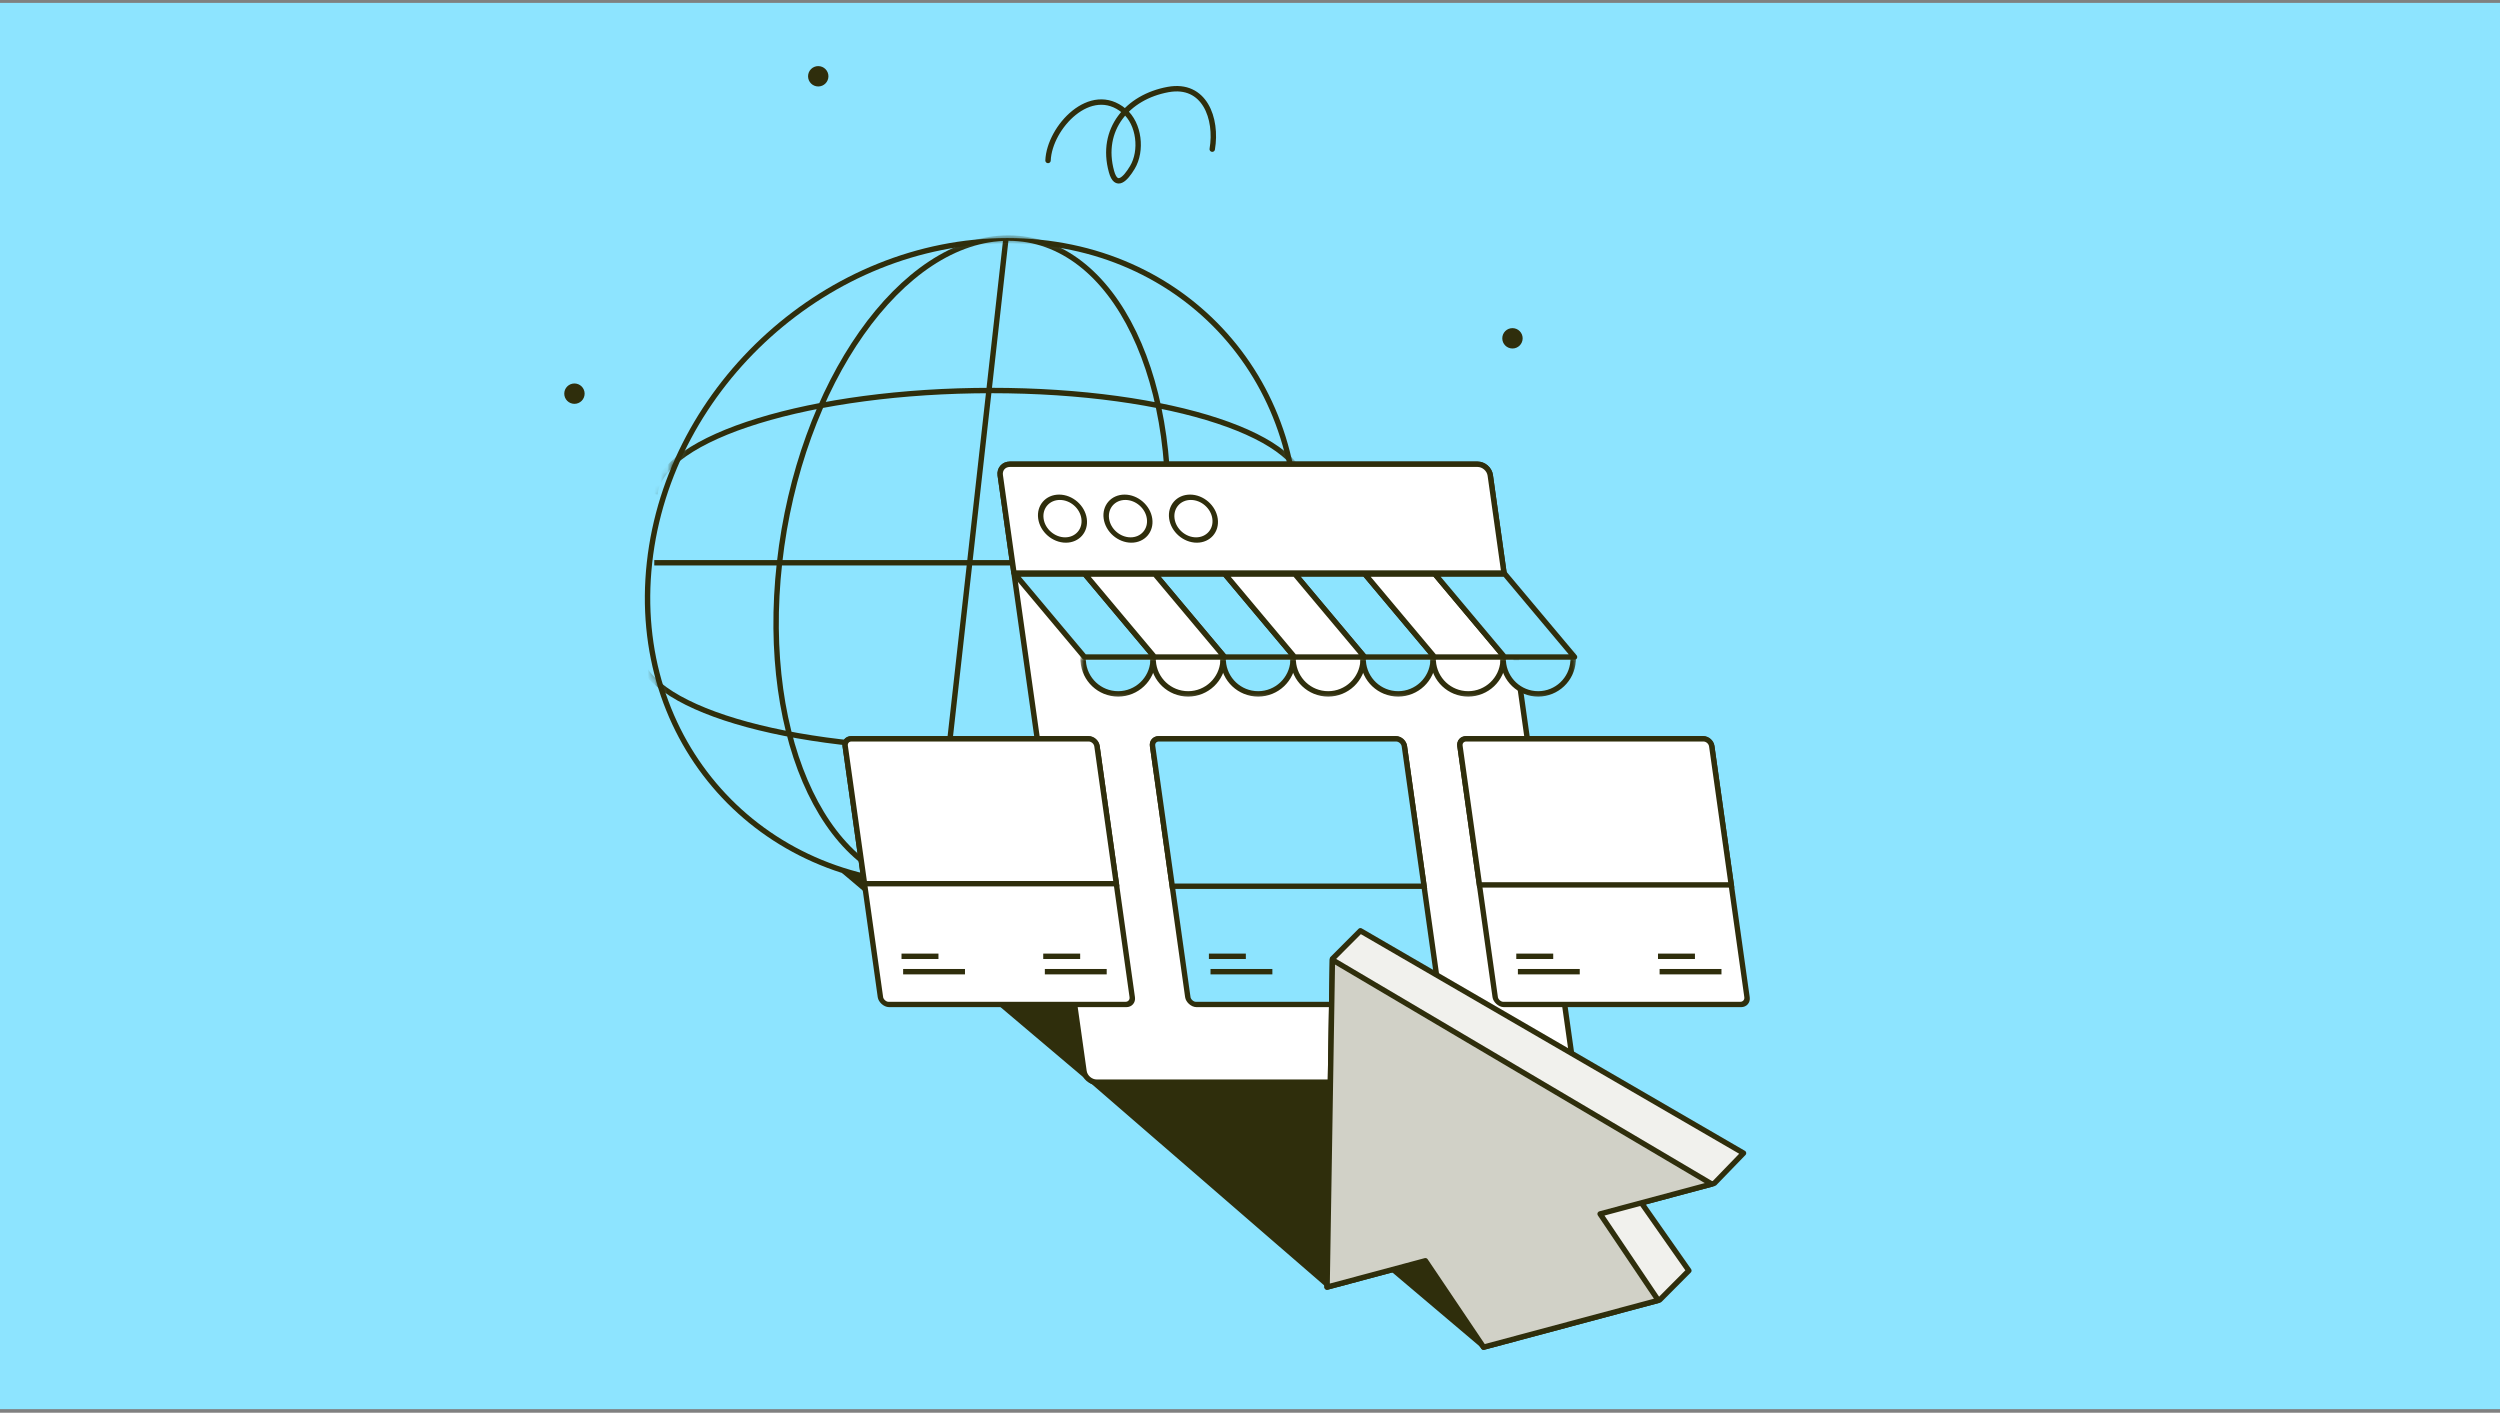 <?xml version="1.0" encoding="UTF-8"?>
<svg xmlns="http://www.w3.org/2000/svg" width="384" height="217" viewBox="0 0 384 217" fill="none">
  <rect x="0" y="0" width="384" height="217" fill="#808080" stroke="none"/>
  <rect width="384" height="216" transform="translate(0 0.444)" fill="#8DE4FF"></rect>
  <g clip-path="url(#clip0_2081_34663)">
    <path d="M130.123 134.37L167.759 166.221L186.555 134.37L130.123 134.37Z" fill="#2F2E0C"></path>
    <path d="M167.759 166.221L167.567 166.449C167.634 166.506 167.723 166.53 167.809 166.515C167.896 166.501 167.972 166.449 168.016 166.373L167.759 166.221ZM130.123 134.37L130.123 134.072L129.309 134.072L129.931 134.598L130.123 134.37ZM186.555 134.37L186.812 134.522L187.078 134.072L186.555 134.072V134.37ZM167.952 165.993L130.316 134.142L129.931 134.598L167.567 166.449L167.952 165.993ZM130.123 134.668L186.555 134.668V134.072L130.123 134.072L130.123 134.668ZM186.298 134.218L167.503 166.07L168.016 166.373L186.812 134.522L186.298 134.218Z" fill="#2F2E0C"></path>
    <path d="M99.762 86.443C96.77 113.759 116.531 135.901 143.894 135.901C171.257 135.901 195.867 113.759 198.858 86.443C201.849 59.127 182.088 36.985 154.725 36.985C127.362 36.985 102.753 59.127 99.762 86.443Z" fill="#8DE4FF" stroke="#2F2E0C" stroke-width="0.831"></path>
    <mask id="mask0_2081_34663" style="mask-type:alpha" maskUnits="userSpaceOnUse" x="99" y="36" width="101" height="101">
      <path d="M99.804 86.443C96.767 113.76 116.471 135.901 143.811 135.901C171.151 135.901 195.779 113.76 198.816 86.443C201.854 59.127 182.149 36.985 154.809 36.985C127.47 36.985 102.841 59.127 99.804 86.443Z" fill="#AEFF6E" stroke="black" stroke-width="0.831"></path>
    </mask>
    <g mask="url(#mask0_2081_34663)">
      <path d="M119.735 86.442C116.655 113.985 127.402 136.313 143.738 136.313C160.073 136.313 175.812 113.985 178.891 86.442C181.971 58.898 171.224 36.57 154.888 36.57C138.553 36.57 122.814 58.898 119.735 86.442Z" fill="#8DE4FF"></path>
      <path d="M200.391 75.901C201.374 67.109 179.829 59.982 152.269 59.982C124.71 59.982 101.572 67.109 100.589 75.901M197.808 99.007C196.825 107.799 173.686 114.927 146.127 114.927C118.567 114.927 97.023 107.799 98.005 99.007M199.21 86.441L100.496 86.441M154.478 36.959L143.372 136.303M119.735 86.442C116.655 113.985 127.402 136.313 143.738 136.313C160.073 136.313 175.812 113.985 178.891 86.442C181.971 58.898 171.224 36.57 154.888 36.57C138.553 36.57 122.814 58.898 119.735 86.442Z" stroke="#2F2E0C" stroke-width="0.831"></path>
      <path d="M190.467 87.385C190.68 87.469 190.778 87.506 190.822 87.524C190.822 87.524 190.824 87.515 190.825 87.506C190.807 87.496 190.8 87.478 190.782 87.469C190.671 87.469 190.563 87.441 190.466 87.394" fill="#8DE4FF"></path>
    </g>
    <path d="M160.978 24.648C161.188 19.585 167.528 12.724 172.675 17.044C175.018 19.011 175.45 23.177 173.938 25.708C172.858 27.517 171.449 28.969 170.726 26.356C168.939 19.891 173.178 14.9 179.41 13.753C185.031 12.718 186.996 18.215 186.201 22.91" stroke="#2F2E0C" stroke-width="0.831" stroke-linecap="round"></path>
    <circle cx="125.682" cy="11.718" r="1.266" fill="#2F2E0C" stroke="#2F2E0C" stroke-width="0.597"></circle>
    <circle cx="88.234" cy="60.466" r="1.266" fill="#2F2E0C" stroke="#2F2E0C" stroke-width="0.597"></circle>
    <path d="M200.354 36.243L210.525 30.079" stroke="#8DE4FF" stroke-width="2.387"></path>
    <circle cx="232.315" cy="51.966" r="1.266" fill="#2F2E0C" stroke="#2F2E0C" stroke-width="0.597"></circle>
    <path d="M189.866 174.745L227.502 206.596L246.298 174.745L189.866 174.745Z" fill="#2F2E0C"></path>
    <path d="M227.502 206.596L227.309 206.824C227.377 206.881 227.465 206.905 227.552 206.89C227.639 206.876 227.714 206.824 227.759 206.748L227.502 206.596ZM189.866 174.745L189.866 174.447L189.052 174.447L189.673 174.973L189.866 174.745ZM246.298 174.745L246.555 174.897L246.821 174.447L246.298 174.447V174.745ZM227.695 206.368L190.059 174.517L189.673 174.973L227.309 206.824L227.695 206.368ZM189.866 175.043L246.298 175.043V174.447L189.866 174.447L189.866 175.043ZM246.041 174.593L227.245 206.445L227.759 206.748L246.555 174.897L246.041 174.593Z" fill="#2F2E0C"></path>
    <path d="M99.209 31.858L106.689 41.104" stroke="#8DE4FF" stroke-width="2.387"></path>
    <path d="M167.816 166.245L203.945 197.537L221.992 166.245L167.816 166.245Z" fill="#2F2E0C"></path>
    <path d="M203.945 197.537L203.758 197.753C203.823 197.809 203.909 197.833 203.993 197.819C204.077 197.805 204.151 197.754 204.194 197.68L203.945 197.537ZM167.816 166.245L167.816 165.958L167.048 165.958L167.629 166.461L167.816 166.245ZM221.992 166.245L222.241 166.388L222.488 165.958L221.992 165.958V166.245ZM204.133 197.32L168.004 166.028L167.629 166.461L203.758 197.753L204.133 197.32ZM167.816 166.531L221.992 166.531V165.958L167.816 165.958L167.816 166.531ZM221.744 166.102L203.697 197.394L204.194 197.68L222.241 166.388L221.744 166.102Z" fill="#2F2E0C"></path>
    <path d="M153.637 73.004C153.505 72.068 154.165 71.309 155.111 71.309H226.955C227.9 71.309 228.773 72.068 228.905 73.004L241.767 164.526C241.899 165.462 241.239 166.221 240.294 166.221H168.449C167.504 166.221 166.631 165.463 166.5 164.527L153.637 73.004Z" fill="white" stroke="#2F2E0C" stroke-width="0.831" stroke-linejoin="round"></path>
    <rect x="0.473" y="0.411" width="38.678" height="41.219" rx="1.126" transform="matrix(1 0 0.139 0.99 129.133 113.073)" fill="white" stroke="#2F2E0C" stroke-width="0.831"></rect>
    <path d="M129.82 114.595C129.733 113.979 130.167 113.48 130.789 113.48H167.215C167.836 113.48 168.411 113.979 168.497 114.595L171.468 135.734H132.791L129.82 114.595Z" fill="white" stroke="#2F2E0C" stroke-width="0.831"></path>
    <path d="M138.472 146.888H144.147M138.721 149.25H148.222" stroke="#2F2E0C" stroke-width="0.831"></path>
    <path d="M160.24 146.888H165.914M160.488 149.25H169.989" stroke="#2F2E0C" stroke-width="0.831"></path>
    <rect x="0.473" y="0.411" width="38.678" height="41.219" rx="1.126" transform="matrix(1 0 0.139 0.99 176.347 113.073)" fill="#8DE4FF" stroke="#2F2E0C" stroke-width="0.831"></rect>
    <path d="M177.034 114.595C176.947 113.979 177.381 113.48 178.003 113.48H214.429C215.051 113.48 215.625 113.979 215.711 114.595L218.738 136.129H180.06L177.034 114.595Z" fill="#8DE4FF" stroke="#2F2E0C" stroke-width="0.831"></path>
    <path d="M185.687 146.888H191.361M185.935 149.25H195.436" stroke="#2F2E0C" stroke-width="0.831"></path>
    <rect x="0.473" y="0.411" width="38.678" height="41.219" rx="1.126" transform="matrix(1 0 0.139 0.99 223.561 113.073)" fill="white" stroke="#2F2E0C" stroke-width="0.831"></rect>
    <path d="M224.248 114.595C224.161 113.979 224.595 113.48 225.217 113.48H261.643C262.265 113.48 262.839 113.979 262.925 114.595L265.923 135.922H227.245L224.248 114.595Z" fill="white" stroke="#2F2E0C" stroke-width="0.831"></path>
    <path d="M232.901 146.888H238.575M233.149 149.25H242.65" stroke="#2F2E0C" stroke-width="0.831"></path>
    <path d="M254.668 146.888H260.343M254.916 149.25H264.418" stroke="#2F2E0C" stroke-width="0.831"></path>
    <path d="M153.637 73.004C153.505 72.068 154.165 71.309 155.111 71.309H226.955C227.9 71.309 228.773 72.068 228.905 73.004L231.015 88.02H155.747L153.637 73.004Z" fill="white" stroke="#2F2E0C" stroke-width="0.831" stroke-linejoin="round"></path>
    <ellipse cx="3.317" cy="3.316" rx="3.317" ry="3.316" transform="matrix(1 0 0.139 0.99 159.42 76.381)" fill="white" stroke="#2F2E0C" stroke-width="0.831" stroke-linejoin="round"></ellipse>
    <ellipse cx="3.317" cy="3.316" rx="3.317" ry="3.316" transform="matrix(1 0 0.139 0.99 169.478 76.381)" fill="white" stroke="#2F2E0C" stroke-width="0.831" stroke-linejoin="round"></ellipse>
    <ellipse cx="3.317" cy="3.316" rx="3.317" ry="3.316" transform="matrix(1 0 0.139 0.99 179.535 76.381)" fill="white" stroke="#2F2E0C" stroke-width="0.831" stroke-linejoin="round"></ellipse>
    <mask id="mask1_2081_34663" style="mask-type:alpha" maskUnits="userSpaceOnUse" x="165" y="100" width="78" height="8">
      <rect x="165.833" y="100.922" width="76.628" height="6.736" fill="#D9D9D9"></rect>
    </mask>
    <g mask="url(#mask1_2081_34663)">
      <path fill-rule="evenodd" clip-rule="evenodd" d="M177.122 95.614H166.369V101.535H166.379C166.55 104.35 168.887 106.581 171.745 106.581C174.603 106.581 176.94 104.35 177.11 101.535H177.122V95.614Z" fill="#8DE4FF"></path>
      <path d="M166.369 95.614V95.198C166.139 95.198 165.953 95.384 165.953 95.614H166.369ZM177.122 95.614H177.537C177.537 95.384 177.351 95.198 177.122 95.198V95.614ZM166.369 101.535H165.953C165.953 101.764 166.139 101.95 166.369 101.95V101.535ZM166.379 101.535L166.794 101.51C166.781 101.291 166.599 101.12 166.379 101.12V101.535ZM177.11 101.535V101.12C176.891 101.12 176.709 101.291 176.696 101.51L177.11 101.535ZM177.122 101.535V101.95C177.351 101.95 177.537 101.764 177.537 101.535H177.122ZM166.369 96.029H177.122V95.198H166.369V96.029ZM166.784 101.535V95.614H165.953V101.535H166.784ZM166.379 101.12H166.369V101.95H166.379V101.12ZM171.745 106.166C169.108 106.166 166.951 104.107 166.794 101.51L165.965 101.56C166.148 104.593 168.666 106.996 171.745 106.996V106.166ZM176.696 101.51C176.539 104.107 174.382 106.166 171.745 106.166V106.996C174.824 106.996 177.341 104.593 177.525 101.56L176.696 101.51ZM177.122 101.12H177.11V101.95H177.122V101.12ZM176.706 95.614V101.535H177.537V95.614H176.706Z" fill="#2F2E0C"></path>
      <path fill-rule="evenodd" clip-rule="evenodd" d="M187.874 95.614H177.121V101.535H177.132C177.302 104.35 179.639 106.581 182.497 106.581C185.355 106.581 187.692 104.35 187.863 101.535H187.874V95.614Z" fill="white"></path>
      <path d="M177.121 95.614V95.198C176.892 95.198 176.706 95.384 176.706 95.614H177.121ZM187.874 95.614H188.289C188.289 95.384 188.103 95.198 187.874 95.198V95.614ZM177.121 101.535H176.706C176.706 101.764 176.892 101.95 177.121 101.95V101.535ZM177.132 101.535L177.546 101.51C177.533 101.291 177.351 101.12 177.132 101.12V101.535ZM187.863 101.535V101.12C187.643 101.12 187.461 101.291 187.448 101.51L187.863 101.535ZM187.874 101.535V101.95C188.103 101.95 188.289 101.764 188.289 101.535H187.874ZM177.121 96.029H187.874V95.198H177.121V96.029ZM177.536 101.535V95.614H176.706V101.535H177.536ZM177.132 101.12H177.121V101.95H177.132V101.12ZM182.497 106.166C179.86 106.166 177.703 104.107 177.546 101.51L176.717 101.56C176.901 104.593 179.418 106.996 182.497 106.996V106.166ZM187.448 101.51C187.291 104.107 185.134 106.166 182.497 106.166V106.996C185.576 106.996 188.094 104.593 188.277 101.56L187.448 101.51ZM187.874 101.12H187.863V101.95H187.874V101.12ZM187.459 95.614V101.535H188.289V95.614H187.459Z" fill="#2F2E0C"></path>
      <path fill-rule="evenodd" clip-rule="evenodd" d="M198.627 95.614H187.874V101.535H187.885C188.055 104.35 190.392 106.581 193.25 106.581C196.108 106.581 198.446 104.35 198.616 101.535H198.627V95.614Z" fill="#8DE4FF"></path>
      <path d="M187.874 95.614V95.198C187.645 95.198 187.459 95.384 187.459 95.614H187.874ZM198.627 95.614H199.043C199.043 95.384 198.857 95.198 198.627 95.198V95.614ZM187.874 101.535H187.459C187.459 101.764 187.645 101.95 187.874 101.95V101.535ZM187.885 101.535L188.3 101.51C188.286 101.291 188.105 101.12 187.885 101.12V101.535ZM198.616 101.535V101.12C198.396 101.12 198.214 101.291 198.201 101.51L198.616 101.535ZM198.627 101.535V101.95C198.857 101.95 199.043 101.764 199.043 101.535H198.627ZM187.874 96.029H198.627V95.198H187.874V96.029ZM188.29 101.535V95.614H187.459V101.535H188.29ZM187.885 101.12H187.874V101.95H187.885V101.12ZM193.25 106.166C190.613 106.166 188.457 104.107 188.3 101.51L187.47 101.56C187.654 104.593 190.171 106.996 193.25 106.996V106.166ZM198.201 101.51C198.044 104.107 195.887 106.166 193.25 106.166V106.996C196.329 106.996 198.847 104.593 199.03 101.56L198.201 101.51ZM198.627 101.12H198.616V101.95H198.627V101.12ZM198.212 95.614V101.535H199.043V95.614H198.212Z" fill="#2F2E0C"></path>
      <path fill-rule="evenodd" clip-rule="evenodd" d="M209.38 95.614H198.627V101.535H198.638C198.808 104.35 201.146 106.581 204.004 106.581C206.862 106.581 209.199 104.35 209.369 101.535H209.38V95.614Z" fill="white"></path>
      <path d="M198.627 95.614V95.198C198.398 95.198 198.212 95.384 198.212 95.614H198.627ZM209.38 95.614H209.795C209.795 95.384 209.609 95.198 209.38 95.198V95.614ZM198.627 101.535H198.212C198.212 101.764 198.398 101.95 198.627 101.95V101.535ZM198.638 101.535L199.053 101.51C199.04 101.291 198.858 101.12 198.638 101.12V101.535ZM209.369 101.535V101.12C209.149 101.12 208.968 101.291 208.954 101.51L209.369 101.535ZM209.38 101.535V101.95C209.609 101.95 209.795 101.764 209.795 101.535H209.38ZM198.627 96.029H209.38V95.198H198.627V96.029ZM199.042 101.535V95.614H198.212V101.535H199.042ZM198.638 101.12H198.627V101.95H198.638V101.12ZM204.004 106.166C201.367 106.166 199.21 104.107 199.053 101.51L198.224 101.56C198.407 104.593 200.925 106.996 204.004 106.996V106.166ZM208.954 101.51C208.797 104.107 206.641 106.166 204.004 106.166V106.996C207.083 106.996 209.6 104.593 209.784 101.56L208.954 101.51ZM209.38 101.12H209.369V101.95H209.38V101.12ZM208.965 95.614V101.535H209.795V95.614H208.965Z" fill="#2F2E0C"></path>
      <path fill-rule="evenodd" clip-rule="evenodd" d="M220.133 95.614H209.38V101.535H209.391C209.561 104.35 211.898 106.581 214.756 106.581C217.614 106.581 219.951 104.35 220.122 101.535H220.133V95.614Z" fill="#8DE4FF"></path>
      <path d="M209.38 95.614V95.198C209.15 95.198 208.964 95.384 208.964 95.614H209.38ZM220.133 95.614H220.548C220.548 95.384 220.362 95.198 220.133 95.198V95.614ZM209.38 101.535H208.964C208.964 101.764 209.15 101.95 209.38 101.95V101.535ZM209.391 101.535L209.805 101.51C209.792 101.291 209.61 101.12 209.391 101.12V101.535ZM220.122 101.535V101.12C219.902 101.12 219.72 101.291 219.707 101.51L220.122 101.535ZM220.133 101.535V101.95C220.362 101.95 220.548 101.764 220.548 101.535H220.133ZM209.38 96.029H220.133V95.198H209.38V96.029ZM209.795 101.535V95.614H208.964V101.535H209.795ZM209.391 101.12H209.38V101.95H209.391V101.12ZM214.756 106.166C212.119 106.166 209.962 104.107 209.805 101.51L208.976 101.56C209.16 104.593 211.677 106.996 214.756 106.996V106.166ZM219.707 101.51C219.55 104.107 217.393 106.166 214.756 106.166V106.996C217.835 106.996 220.353 104.593 220.536 101.56L219.707 101.51ZM220.133 101.12H220.122V101.95H220.133V101.12ZM219.717 95.614V101.535H220.548V95.614H219.717Z" fill="#2F2E0C"></path>
      <path fill-rule="evenodd" clip-rule="evenodd" d="M230.886 95.614H220.133V101.535H220.145C220.315 104.35 222.652 106.581 225.51 106.581C228.368 106.581 230.705 104.35 230.875 101.535H230.886V95.614Z" fill="white"></path>
      <path d="M220.133 95.614V95.198C219.904 95.198 219.718 95.384 219.718 95.614H220.133ZM230.886 95.614H231.301C231.301 95.384 231.115 95.198 230.886 95.198V95.614ZM220.133 101.535H219.718C219.718 101.764 219.904 101.95 220.133 101.95V101.535ZM220.145 101.535L220.559 101.51C220.546 101.291 220.364 101.12 220.145 101.12V101.535ZM230.875 101.535V101.12C230.656 101.12 230.474 101.291 230.461 101.51L230.875 101.535ZM230.886 101.535V101.95C231.115 101.95 231.301 101.764 231.301 101.535H230.886ZM220.133 96.029H230.886V95.198H220.133V96.029ZM220.548 101.535V95.614H219.718V101.535H220.548ZM220.145 101.12H220.133V101.95H220.145V101.12ZM225.51 106.166C222.873 106.166 220.716 104.107 220.559 101.51L219.73 101.56C219.913 104.593 222.431 106.996 225.51 106.996V106.166ZM230.461 101.51C230.304 104.107 228.147 106.166 225.51 106.166V106.996C228.589 106.996 231.106 104.593 231.29 101.56L230.461 101.51ZM230.886 101.12H230.875V101.95H230.886V101.12ZM230.471 95.614V101.535H231.301V95.614H230.471Z" fill="#2F2E0C"></path>
      <path fill-rule="evenodd" clip-rule="evenodd" d="M241.638 95.614H230.885V101.535H230.897C231.067 104.35 233.404 106.581 236.262 106.581C239.12 106.581 241.457 104.35 241.627 101.535H241.638V95.614Z" fill="#8DE4FF"></path>
      <path d="M230.885 95.614V95.198C230.656 95.198 230.47 95.384 230.47 95.614H230.885ZM241.638 95.614H242.054C242.054 95.384 241.868 95.198 241.638 95.198V95.614ZM230.885 101.535H230.47C230.47 101.764 230.656 101.95 230.885 101.95V101.535ZM230.897 101.535L231.311 101.51C231.298 101.291 231.116 101.12 230.897 101.12V101.535ZM241.627 101.535V101.12C241.408 101.12 241.226 101.291 241.213 101.51L241.627 101.535ZM241.638 101.535V101.95C241.868 101.95 242.054 101.764 242.054 101.535H241.638ZM230.885 96.029H241.638V95.198H230.885V96.029ZM231.301 101.535V95.614H230.47V101.535H231.301ZM230.897 101.12H230.885V101.95H230.897V101.12ZM236.262 106.166C233.625 106.166 231.468 104.107 231.311 101.51L230.482 101.56C230.665 104.593 233.183 106.996 236.262 106.996V106.166ZM241.213 101.51C241.056 104.107 238.899 106.166 236.262 106.166V106.996C239.341 106.996 241.859 104.593 242.042 101.56L241.213 101.51ZM241.638 101.12H241.627V101.95H241.638V101.12ZM241.223 95.614V101.535H242.054V95.614H241.223Z" fill="#2F2E0C"></path>
    </g>
    <path d="M155.891 88.184H166.644L177.332 100.922H166.58L155.891 88.184Z" fill="#8DE4FF" stroke="#2F2E0C" stroke-width="0.831" stroke-linejoin="round"></path>
    <path d="M177.396 88.184H188.148L198.837 100.922H188.084L177.396 88.184Z" fill="#8DE4FF" stroke="#2F2E0C" stroke-width="0.831" stroke-linejoin="round"></path>
    <path d="M198.9 88.184H209.653L220.341 100.922H209.589L198.9 88.184Z" fill="#8DE4FF" stroke="#2F2E0C" stroke-width="0.831" stroke-linejoin="round"></path>
    <path d="M166.644 88.184H177.397L188.085 100.922H177.332L166.644 88.184Z" fill="white" stroke="#2F2E0C" stroke-width="0.831" stroke-linejoin="round"></path>
    <path d="M188.149 88.184H198.902L209.59 100.922H198.837L188.149 88.184Z" fill="white" stroke="#2F2E0C" stroke-width="0.831" stroke-linejoin="round"></path>
    <path d="M209.653 88.184H220.406L231.095 100.922H220.342L209.653 88.184Z" fill="white" stroke="#2F2E0C" stroke-width="0.831" stroke-linejoin="round"></path>
    <path d="M220.406 88.184H231.159L241.848 100.922H231.095L220.406 88.184Z" fill="#8DE4FF" stroke="#2F2E0C" stroke-width="0.831" stroke-linejoin="round"></path>
    <g clip-path="url(#clip1_2081_34663)">
      <path d="M208.959 142.965L267.804 177.122L263.315 181.76L252.116 184.761L259.409 195.166L254.918 199.677L227.877 206.923L218.941 193.65L203.839 197.697L204.662 147.277L208.959 142.965Z" fill="#F1F1ED" stroke="#2F2E0C" stroke-width="0.831" stroke-linejoin="round"></path>
      <path d="M262.92 181.866L204.659 147.433L203.839 197.696L218.941 193.65L227.877 206.923L254.714 199.732L245.778 186.459L262.92 181.866Z" fill="#D1D1C7" stroke="#2F2E0C" stroke-width="0.831" stroke-linejoin="round"></path>
    </g>
  </g>
  <defs>
    <clipPath id="clip0_2081_34663">
      <rect width="206" height="206" fill="white" transform="translate(84 10)"></rect>
    </clipPath>
    <clipPath id="clip1_2081_34663">
      <rect width="93.151" height="93.151" fill="white" transform="matrix(-0.966 0.259 0.259 0.966 264.23 114.451)"></rect>
    </clipPath>
  </defs>
</svg>
